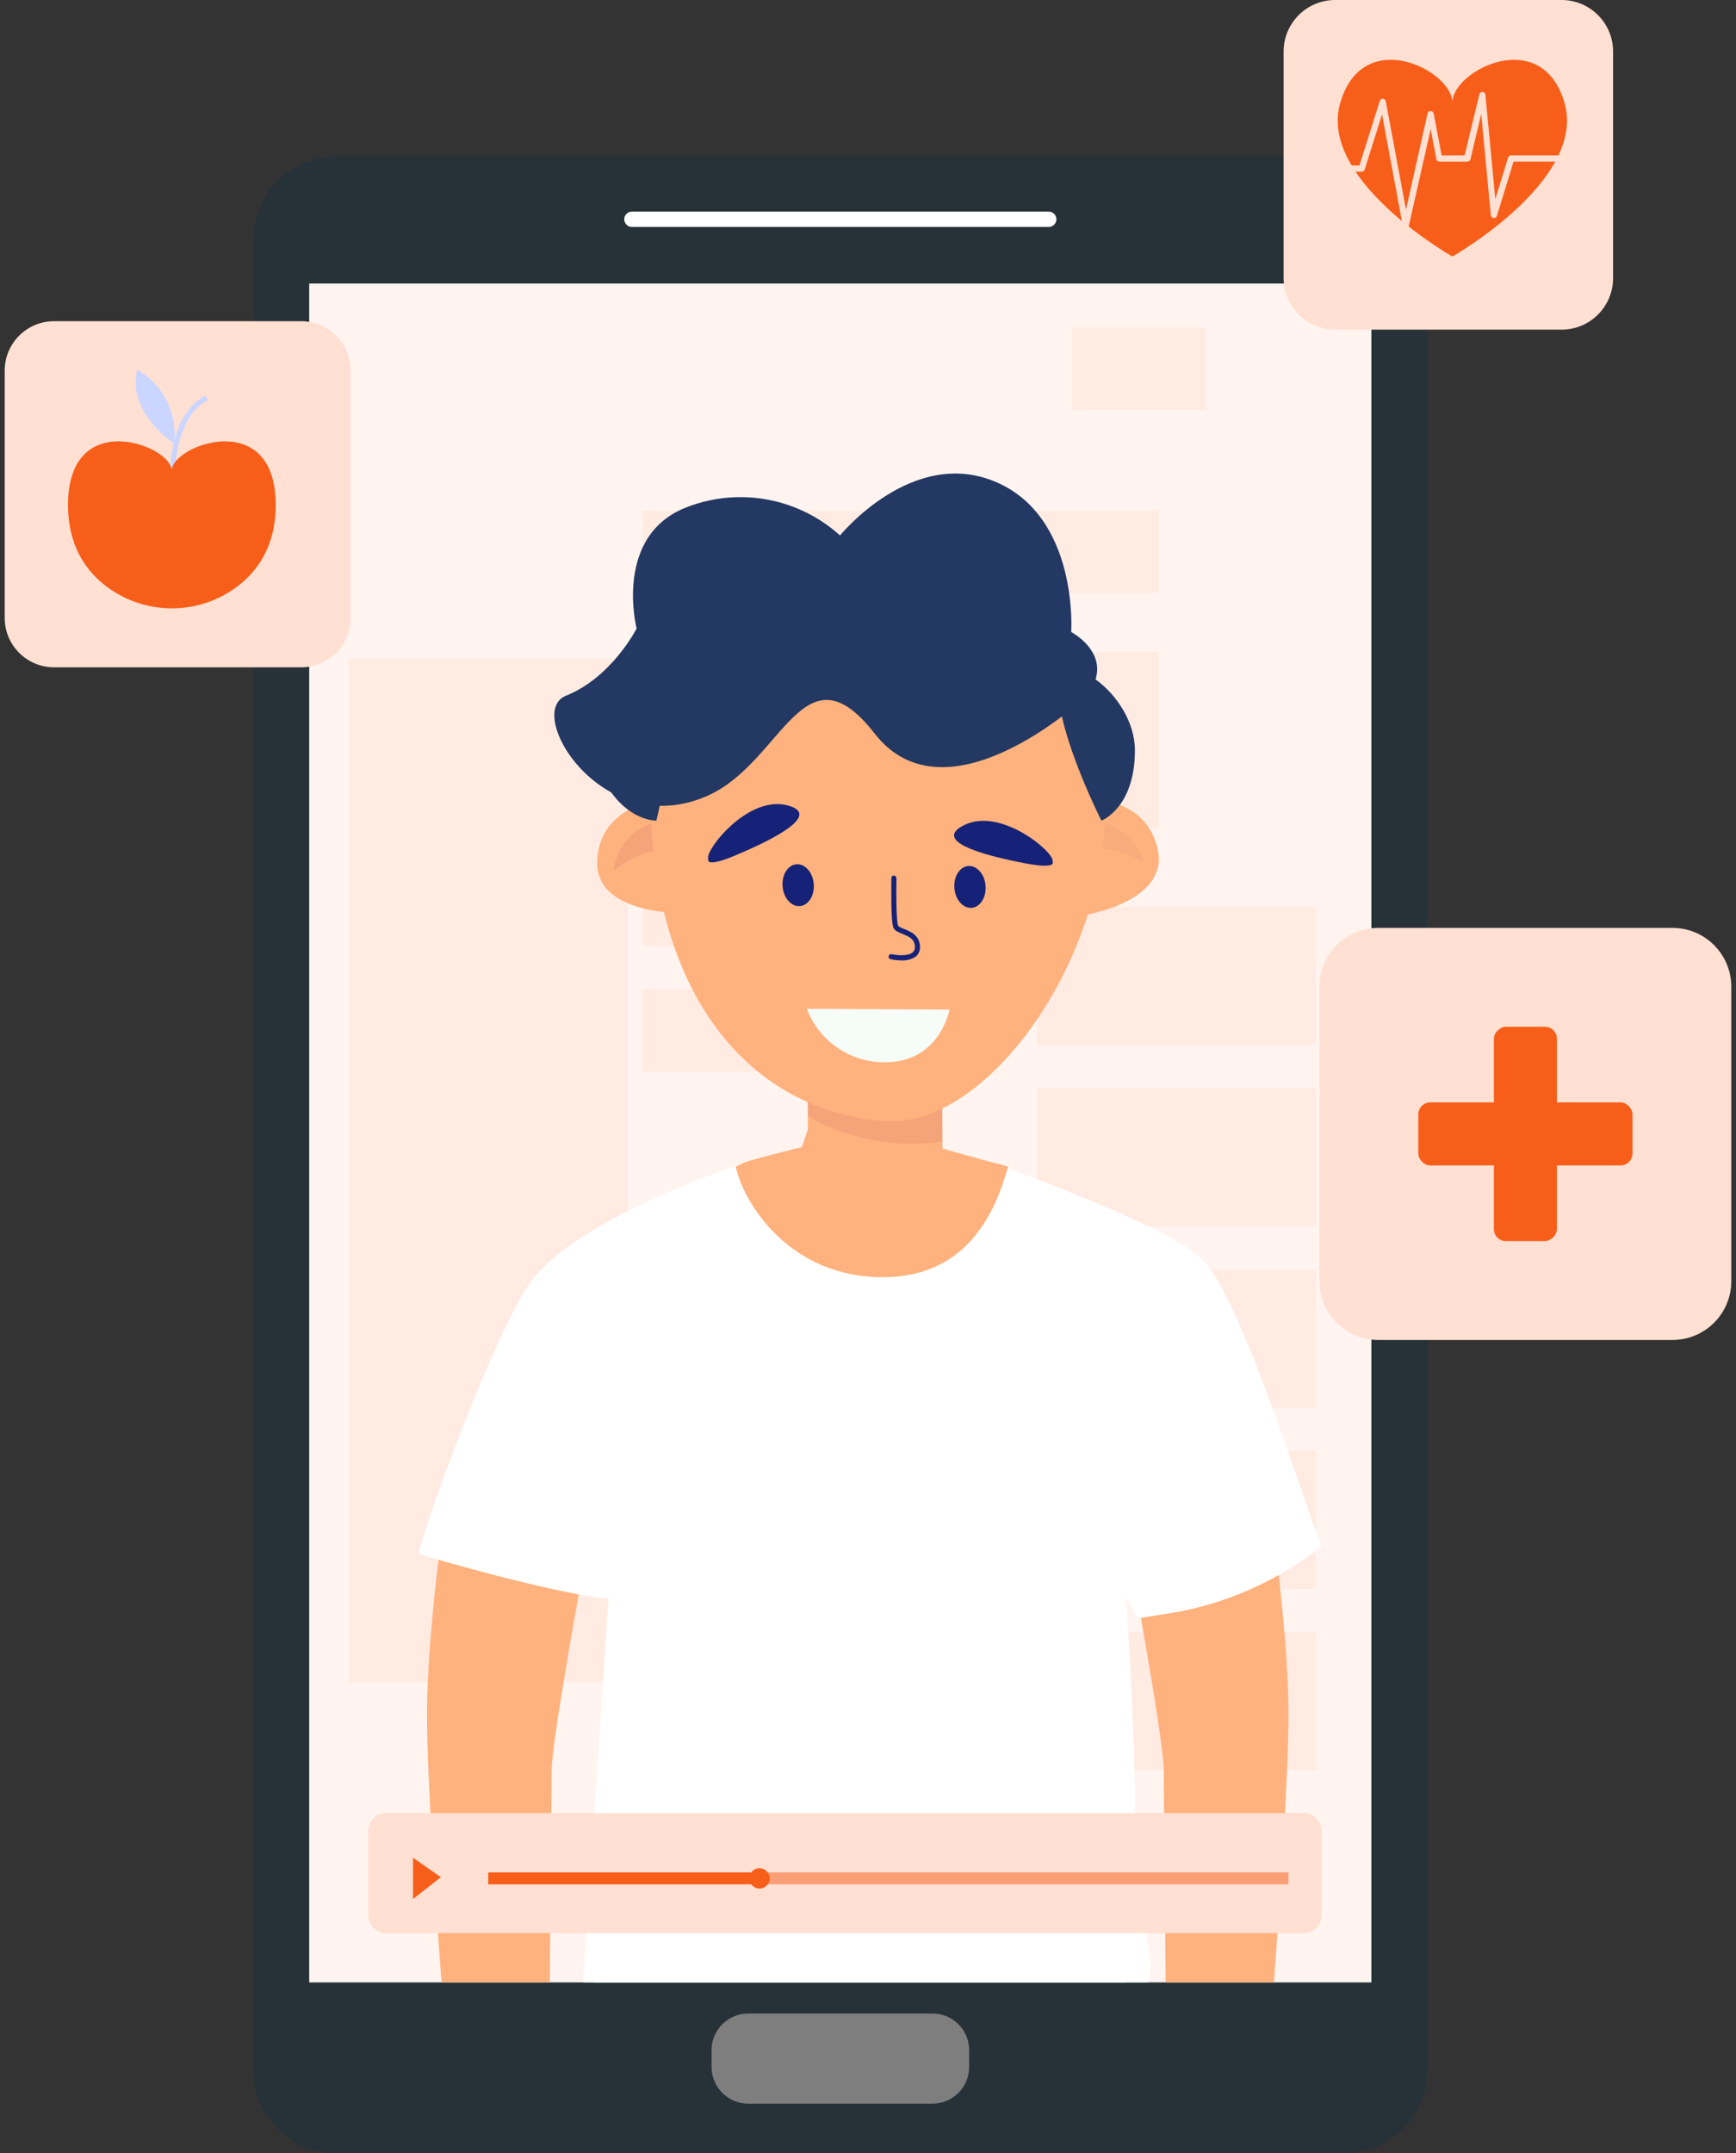 <svg width="146" height="181" viewBox="0 0 146 181" fill="none" xmlns="http://www.w3.org/2000/svg">
<rect x="0" y="0" width="146" height="181" fill="#333333" stroke="none"/>
<path d="M113.086 13.164H28.269C24.432 13.164 21.321 16.275 21.321 20.112V174.052C21.321 177.889 24.432 181 28.269 181H113.086C116.923 181 120.034 177.889 120.034 174.052V20.112C120.034 16.275 116.923 13.164 113.086 13.164Z" fill="#263238"/>
<path d="M115.336 23.833H26.005V166.643H115.336V23.833Z" fill="#FFF4EF"/>
<path opacity="0.4" d="M52.783 55.391H29.337V141.433H52.783V55.391Z" fill="#FFDFD0"/>
<path opacity="0.4" d="M110.662 76.219H87.216V87.831H110.662V76.219Z" fill="#FFDFD0"/>
<path opacity="0.4" d="M110.662 91.464H87.216V103.076H110.662V91.464Z" fill="#FFDFD0"/>
<path opacity="0.4" d="M110.662 106.708H87.216V118.32H110.662V106.708Z" fill="#FFDFD0"/>
<path opacity="0.4" d="M110.662 121.952H87.216V133.564H110.662V121.952Z" fill="#FFDFD0"/>
<path opacity="0.4" d="M110.662 137.202H87.216V148.814H110.662V137.202Z" fill="#FFDFD0"/>
<path opacity="0.4" d="M97.456 42.909H54.075V49.84H97.456V42.909Z" fill="#FFDFD0"/>
<path opacity="0.4" d="M101.427 27.526H90.164V34.458H101.427V27.526Z" fill="#FFDFD0"/>
<path opacity="0.4" d="M76.04 72.599H54.075V79.531H76.04V72.599Z" fill="#FFDFD0"/>
<path opacity="0.4" d="M76.04 83.146H54.075V90.078H76.04V83.146Z" fill="#FFDFD0"/>
<path opacity="0.4" d="M97.456 54.804H54.075V69.643H97.456V54.804Z" fill="#FFDFD0"/>
<path d="M98.036 166.643H107.136C107.585 160.642 108.362 149.452 108.362 144.067C108.362 136.487 106.482 124.309 106.482 124.309L94.509 128.047C94.509 128.047 97.875 146.003 97.875 148.825C97.875 150.799 97.981 160.798 98.036 166.643Z" fill="#FFB27D"/>
<path d="M46.234 166.642H37.134C36.685 160.642 35.909 149.452 35.909 144.067C35.909 136.487 37.789 124.309 37.789 124.309L49.761 128.047C49.761 128.047 46.395 146.002 46.395 148.825C46.395 150.799 46.29 160.798 46.234 166.642Z" fill="#FFB27D"/>
<path d="M94.671 166.643L93.839 160.931L50.264 164.158C50.264 164.158 50.158 165.084 49.981 166.643H94.671Z" fill="white"/>
<path d="M49.042 166.643H96.572C96.586 166.62 96.599 166.596 96.611 166.571C97.315 164.497 95.457 160.92 95.457 151.764C95.457 142.609 94.182 127.559 94.182 127.559L98.529 121.37L84.793 98.08L79.248 99.128L67.42 96.444L50.545 107.923L51.188 134.175L49.042 166.643Z" fill="white"/>
<path d="M63.076 97.597C63.076 97.597 48.326 102.255 44.444 108.028C41.006 113.202 34.645 131.191 35.266 130.647C35.266 130.647 49.684 134.967 53.123 134.429C56.561 133.892 56.577 130.936 56.577 130.936L63.076 97.597Z" fill="white"/>
<path d="M82.088 97.265C82.088 97.265 97.965 102.721 101.153 105.904C104.342 109.087 109.521 125.868 111.135 129.988C107.636 132.753 103.524 134.637 99.146 135.483L95.713 136.038L93.268 131.918L82.088 97.265Z" fill="white"/>
<path d="M74.301 107.362C81.654 107.329 83.839 101.396 84.782 98.063C82.785 97.541 79.264 96.549 79.264 96.549L79.181 79.225L67.874 79.281L67.946 94.93L67.43 96.432C67.43 96.432 64.591 97.109 62.739 97.663C62.739 97.663 62.118 97.941 61.879 98.063C62.473 101.024 66.343 107.401 74.301 107.362Z" fill="#FFB27D"/>
<g style="mix-blend-mode:multiply" opacity="0.3">
<path d="M79.264 95.95L79.186 79.231L67.879 79.287L67.946 93.832C71.375 95.786 75.36 96.532 79.264 95.95Z" fill="#DD8373"/>
</g>
<path d="M91.176 67.237C91.176 67.237 96.223 66.732 97.343 71.274C98.485 75.921 90.888 76.985 90.888 76.985L91.176 67.237Z" fill="#FFB27D"/>
<g style="mix-blend-mode:multiply" opacity="0.5">
<g style="mix-blend-mode:multiply" opacity="0.3">
<path d="M90.443 68.984C90.443 68.984 94.819 68.285 96.161 72.477C96.161 72.477 92.501 70.259 90.177 72.122L90.443 68.984Z" fill="#DD8373"/>
</g>
</g>
<path d="M55.633 67.22C55.633 67.22 50.57 67.569 50.232 72.211C49.882 76.98 57.557 76.758 57.557 76.758L55.633 67.22Z" fill="#FFB27D"/>
<g style="mix-blend-mode:multiply">
<g style="mix-blend-mode:multiply" opacity="0.3">
<path d="M56.639 68.828C56.639 68.828 52.202 68.872 51.592 73.231C51.592 73.231 54.825 70.425 57.431 71.878L56.639 68.828Z" fill="#DD8373"/>
</g>
</g>
<path d="M79.779 45.365C79.779 45.365 86.988 48.221 91.641 60.338C97.064 74.434 84.748 95.03 74.384 94.237C61.879 93.283 53.439 81.66 54.864 62.478C55.762 50.384 61.868 49.425 65.129 47.229C71.167 43.186 75.753 46.003 79.779 45.365Z" fill="#FFB27D"/>
<path d="M75.808 80.734C76.234 80.76 76.656 80.647 77.012 80.412C77.13 80.316 77.224 80.194 77.286 80.055C77.349 79.917 77.378 79.766 77.372 79.614C77.372 78.626 76.574 78.305 76.047 78.094C75.825 78.005 75.581 77.906 75.531 77.811C75.381 77.484 75.365 75.188 75.392 73.819C75.392 73.762 75.371 73.708 75.331 73.668C75.292 73.627 75.238 73.604 75.182 73.602C75.153 73.6 75.124 73.604 75.097 73.613C75.071 73.623 75.046 73.638 75.025 73.658C75.005 73.678 74.989 73.703 74.979 73.729C74.968 73.756 74.964 73.784 74.966 73.813C74.966 74.423 74.904 77.484 75.143 77.994C75.259 78.244 75.548 78.36 75.886 78.499C76.407 78.71 76.94 78.92 76.945 79.608C76.95 79.695 76.935 79.782 76.9 79.862C76.866 79.942 76.813 80.013 76.746 80.068C76.319 80.412 75.315 80.285 74.96 80.207C74.909 80.204 74.859 80.219 74.818 80.25C74.777 80.281 74.749 80.325 74.737 80.375C74.726 80.425 74.733 80.477 74.756 80.522C74.78 80.568 74.818 80.603 74.866 80.623C75.175 80.691 75.491 80.728 75.808 80.734Z" fill="#152277"/>
<path d="M81.724 76.313C82.447 76.252 82.967 75.416 82.885 74.445C82.803 73.475 82.15 72.738 81.427 72.799C80.704 72.86 80.184 73.696 80.266 74.667C80.348 75.637 81.001 76.374 81.724 76.313Z" fill="#152277"/>
<path d="M67.275 76.166C67.998 76.105 68.518 75.269 68.436 74.299C68.354 73.328 67.701 72.591 66.978 72.652C66.255 72.713 65.735 73.549 65.817 74.52C65.899 75.49 66.552 76.228 67.275 76.166Z" fill="#152277"/>
<path d="M88.515 72.416C88.804 71.745 84.151 67.747 81.012 69.394C78.24 70.852 83.585 72.072 86.286 72.582C88.987 73.092 88.515 72.416 88.515 72.416Z" fill="#152277"/>
<path d="M59.575 72.233C59.154 71.639 62.869 66.76 66.285 67.713C69.307 68.562 64.328 70.869 61.788 71.928C59.248 72.987 59.575 72.233 59.575 72.233Z" fill="#152277"/>
<path d="M79.853 84.865L67.853 84.799C68.352 86.113 69.236 87.245 70.39 88.048C71.544 88.85 72.913 89.285 74.319 89.296C79.06 89.362 79.853 84.865 79.853 84.865Z" fill="#F6FCF7"/>
<path d="M92.63 68.983C92.63 68.983 89.009 61.835 89.009 57.892C89.009 53.95 95.447 58.203 95.447 63.066C95.447 67.929 92.63 68.983 92.63 68.983Z" fill="#233862"/>
<path d="M55.199 68.983C55.199 68.983 57.345 60.665 55.809 57.016C54.273 53.367 48.411 60.122 50.297 64.602C52.182 69.083 55.199 68.983 55.199 68.983Z" fill="#233862"/>
<path d="M90.805 59.002C90.805 59.002 79.515 69.299 73.57 61.674C67.626 54.05 65.857 63.892 59.707 66.798C50.795 70.98 44.008 59.911 47.601 58.48C51.455 56.944 53.54 52.835 53.54 52.835C53.54 52.835 51.516 44.922 57.894 42.582C60.038 41.779 62.362 41.581 64.611 42.009C66.86 42.438 68.949 43.476 70.648 45.011C70.648 45.011 76.709 37.535 83.724 40.502C90.739 43.469 90.09 53.129 90.09 53.129C90.09 53.129 93.972 55.158 91.388 58.48L90.805 59.002Z" fill="#233862"/>
<path d="M78.42 169.255H62.932C61.226 169.255 59.843 170.638 59.843 172.343V173.746C59.843 175.452 61.226 176.835 62.932 176.835H78.42C80.126 176.835 81.509 175.452 81.509 173.746V172.343C81.509 170.638 80.126 169.255 78.42 169.255Z" fill="#7E7E7E"/>
<path d="M88.203 19.075H53.14C52.97 19.073 52.807 19.005 52.687 18.885C52.566 18.765 52.498 18.602 52.496 18.432C52.498 18.262 52.566 18.099 52.687 17.979C52.807 17.858 52.97 17.79 53.14 17.788H88.203C88.373 17.79 88.536 17.858 88.656 17.979C88.777 18.099 88.845 18.262 88.846 18.432C88.845 18.602 88.777 18.765 88.656 18.885C88.536 19.005 88.373 19.073 88.203 19.075Z" fill="white"/>
<path d="M25.336 27H4.549C2.255 27 0.395 28.86 0.395 31.154V51.941C0.395 54.235 2.255 56.095 4.549 56.095H25.336C27.63 56.095 29.49 54.235 29.49 51.941V31.154C29.49 28.86 27.63 27 25.336 27Z" fill="#FFE0D2"/>
<path d="M140.66 78H115.913C113.182 78 110.968 80.214 110.968 82.945V107.692C110.968 110.423 113.182 112.637 115.913 112.637H140.66C143.391 112.637 145.605 110.423 145.605 107.692V82.945C145.605 80.214 143.391 78 140.66 78Z" fill="#FFE0D2"/>
<path d="M131.329 0H112.288C109.894 0 107.953 1.94 107.953 4.334V23.376C107.953 25.769 109.894 27.71 112.288 27.71H131.329C133.723 27.71 135.663 25.769 135.663 23.376V4.334C135.663 1.94 133.723 0 131.329 0Z" fill="#FFE0D2"/>
<path d="M131.569 8.611C129.631 2.096 122.147 5.944 122.147 8.611C122.147 5.944 114.663 2.096 112.726 8.611C110.788 15.126 122.147 21.564 122.147 21.564C122.147 21.564 133.489 15.126 131.569 8.611Z" fill="#F75E19"/>
<path d="M118.22 19.169C118.161 19.167 118.104 19.145 118.058 19.106C118.013 19.067 117.982 19.015 117.971 18.956L116.233 9.621L114.77 14.252C114.753 14.305 114.72 14.351 114.675 14.383C114.63 14.415 114.576 14.433 114.521 14.433H111.089C111.052 14.438 111.015 14.435 110.979 14.424C110.943 14.413 110.91 14.395 110.882 14.37C110.854 14.346 110.831 14.315 110.816 14.281C110.8 14.247 110.792 14.21 110.792 14.173C110.792 14.136 110.8 14.098 110.816 14.065C110.831 14.03 110.854 14 110.882 13.975C110.91 13.951 110.943 13.932 110.979 13.922C111.015 13.911 111.052 13.908 111.089 13.912H114.331L116.042 8.48C116.058 8.423 116.093 8.375 116.141 8.342C116.189 8.308 116.247 8.293 116.305 8.299C116.363 8.302 116.418 8.324 116.462 8.363C116.506 8.402 116.535 8.454 116.545 8.511L118.247 17.63L120.058 9.535C120.072 9.477 120.104 9.425 120.151 9.388C120.197 9.351 120.255 9.331 120.314 9.331C120.373 9.331 120.431 9.351 120.477 9.388C120.524 9.425 120.556 9.477 120.57 9.535L121.244 13.061H123.178L124.414 7.941C124.425 7.878 124.459 7.823 124.509 7.784C124.56 7.745 124.622 7.726 124.686 7.73C124.749 7.735 124.808 7.762 124.852 7.808C124.897 7.854 124.923 7.914 124.925 7.977L125.758 16.747L126.831 13.247C126.848 13.194 126.881 13.147 126.925 13.113C126.97 13.08 127.024 13.062 127.08 13.061H132.382C132.445 13.07 132.503 13.101 132.545 13.149C132.587 13.197 132.61 13.258 132.61 13.322C132.61 13.385 132.587 13.447 132.545 13.495C132.503 13.543 132.445 13.574 132.382 13.582H127.293L125.89 18.155C125.87 18.21 125.832 18.257 125.783 18.288C125.733 18.32 125.675 18.334 125.617 18.328C125.558 18.322 125.504 18.297 125.461 18.257C125.419 18.216 125.391 18.163 125.382 18.105L124.572 9.58L123.667 13.387C123.652 13.444 123.62 13.494 123.574 13.53C123.528 13.566 123.471 13.586 123.413 13.587H121.059C120.998 13.587 120.939 13.565 120.891 13.527C120.844 13.488 120.812 13.434 120.801 13.374L120.321 10.861L118.487 18.97C118.473 19.029 118.438 19.081 118.389 19.117C118.341 19.153 118.281 19.172 118.22 19.169Z" fill="#FFE0D2"/>
<path d="M109.662 152.403H32.454C31.636 152.403 30.973 153.066 30.973 153.883V161.015C30.973 161.833 31.636 162.495 32.454 162.495H109.662C110.48 162.495 111.143 161.833 111.143 161.015V153.883C111.143 153.066 110.48 152.403 109.662 152.403Z" fill="#FFE0D2"/>
<path d="M34.735 156.163V159.634L37.075 157.798L34.735 156.163Z" fill="#F75E19"/>
<path opacity="0.5" d="M63.875 157.898H108.36" stroke="#F75E19" stroke-miterlimit="10"/>
<path d="M41.064 157.898H63.872" stroke="#F75E19" stroke-miterlimit="10"/>
<path d="M63.875 158.752C64.347 158.752 64.729 158.37 64.729 157.898C64.729 157.426 64.347 157.044 63.875 157.044C63.403 157.044 63.021 157.426 63.021 157.898C63.021 158.37 63.403 158.752 63.875 158.752Z" fill="#F75E19"/>
<path d="M14.251 41.785C14.251 41.506 13.762 34.98 17.302 33.241L17.494 33.634C14.203 35.242 14.661 41.684 14.665 41.75L14.251 41.785Z" fill="#CAD6FF"/>
<path d="M14.678 37.299C14.678 37.299 10.685 34.802 11.531 31.079C11.531 31.079 15.018 32.77 14.678 37.299Z" fill="#CAD6FF"/>
<path d="M14.438 39.562C14.438 37.426 5.72 34.179 5.72 42.443C5.72 45.956 7.298 48.109 9.111 49.417C10.668 50.536 12.537 51.139 14.455 51.139C16.373 51.139 18.242 50.536 19.799 49.417C21.612 48.109 23.19 45.952 23.19 42.443C23.173 34.179 14.438 37.426 14.438 39.562Z" fill="#F75E19"/>
<rect x="119.282" y="92.67" width="18.011" height="5.297" rx="1" fill="#F75E19"/>
<rect x="125.639" y="104.324" width="18.011" height="5.297" rx="1" transform="rotate(-90 125.639 104.324)" fill="#F75E19"/>
</svg>
